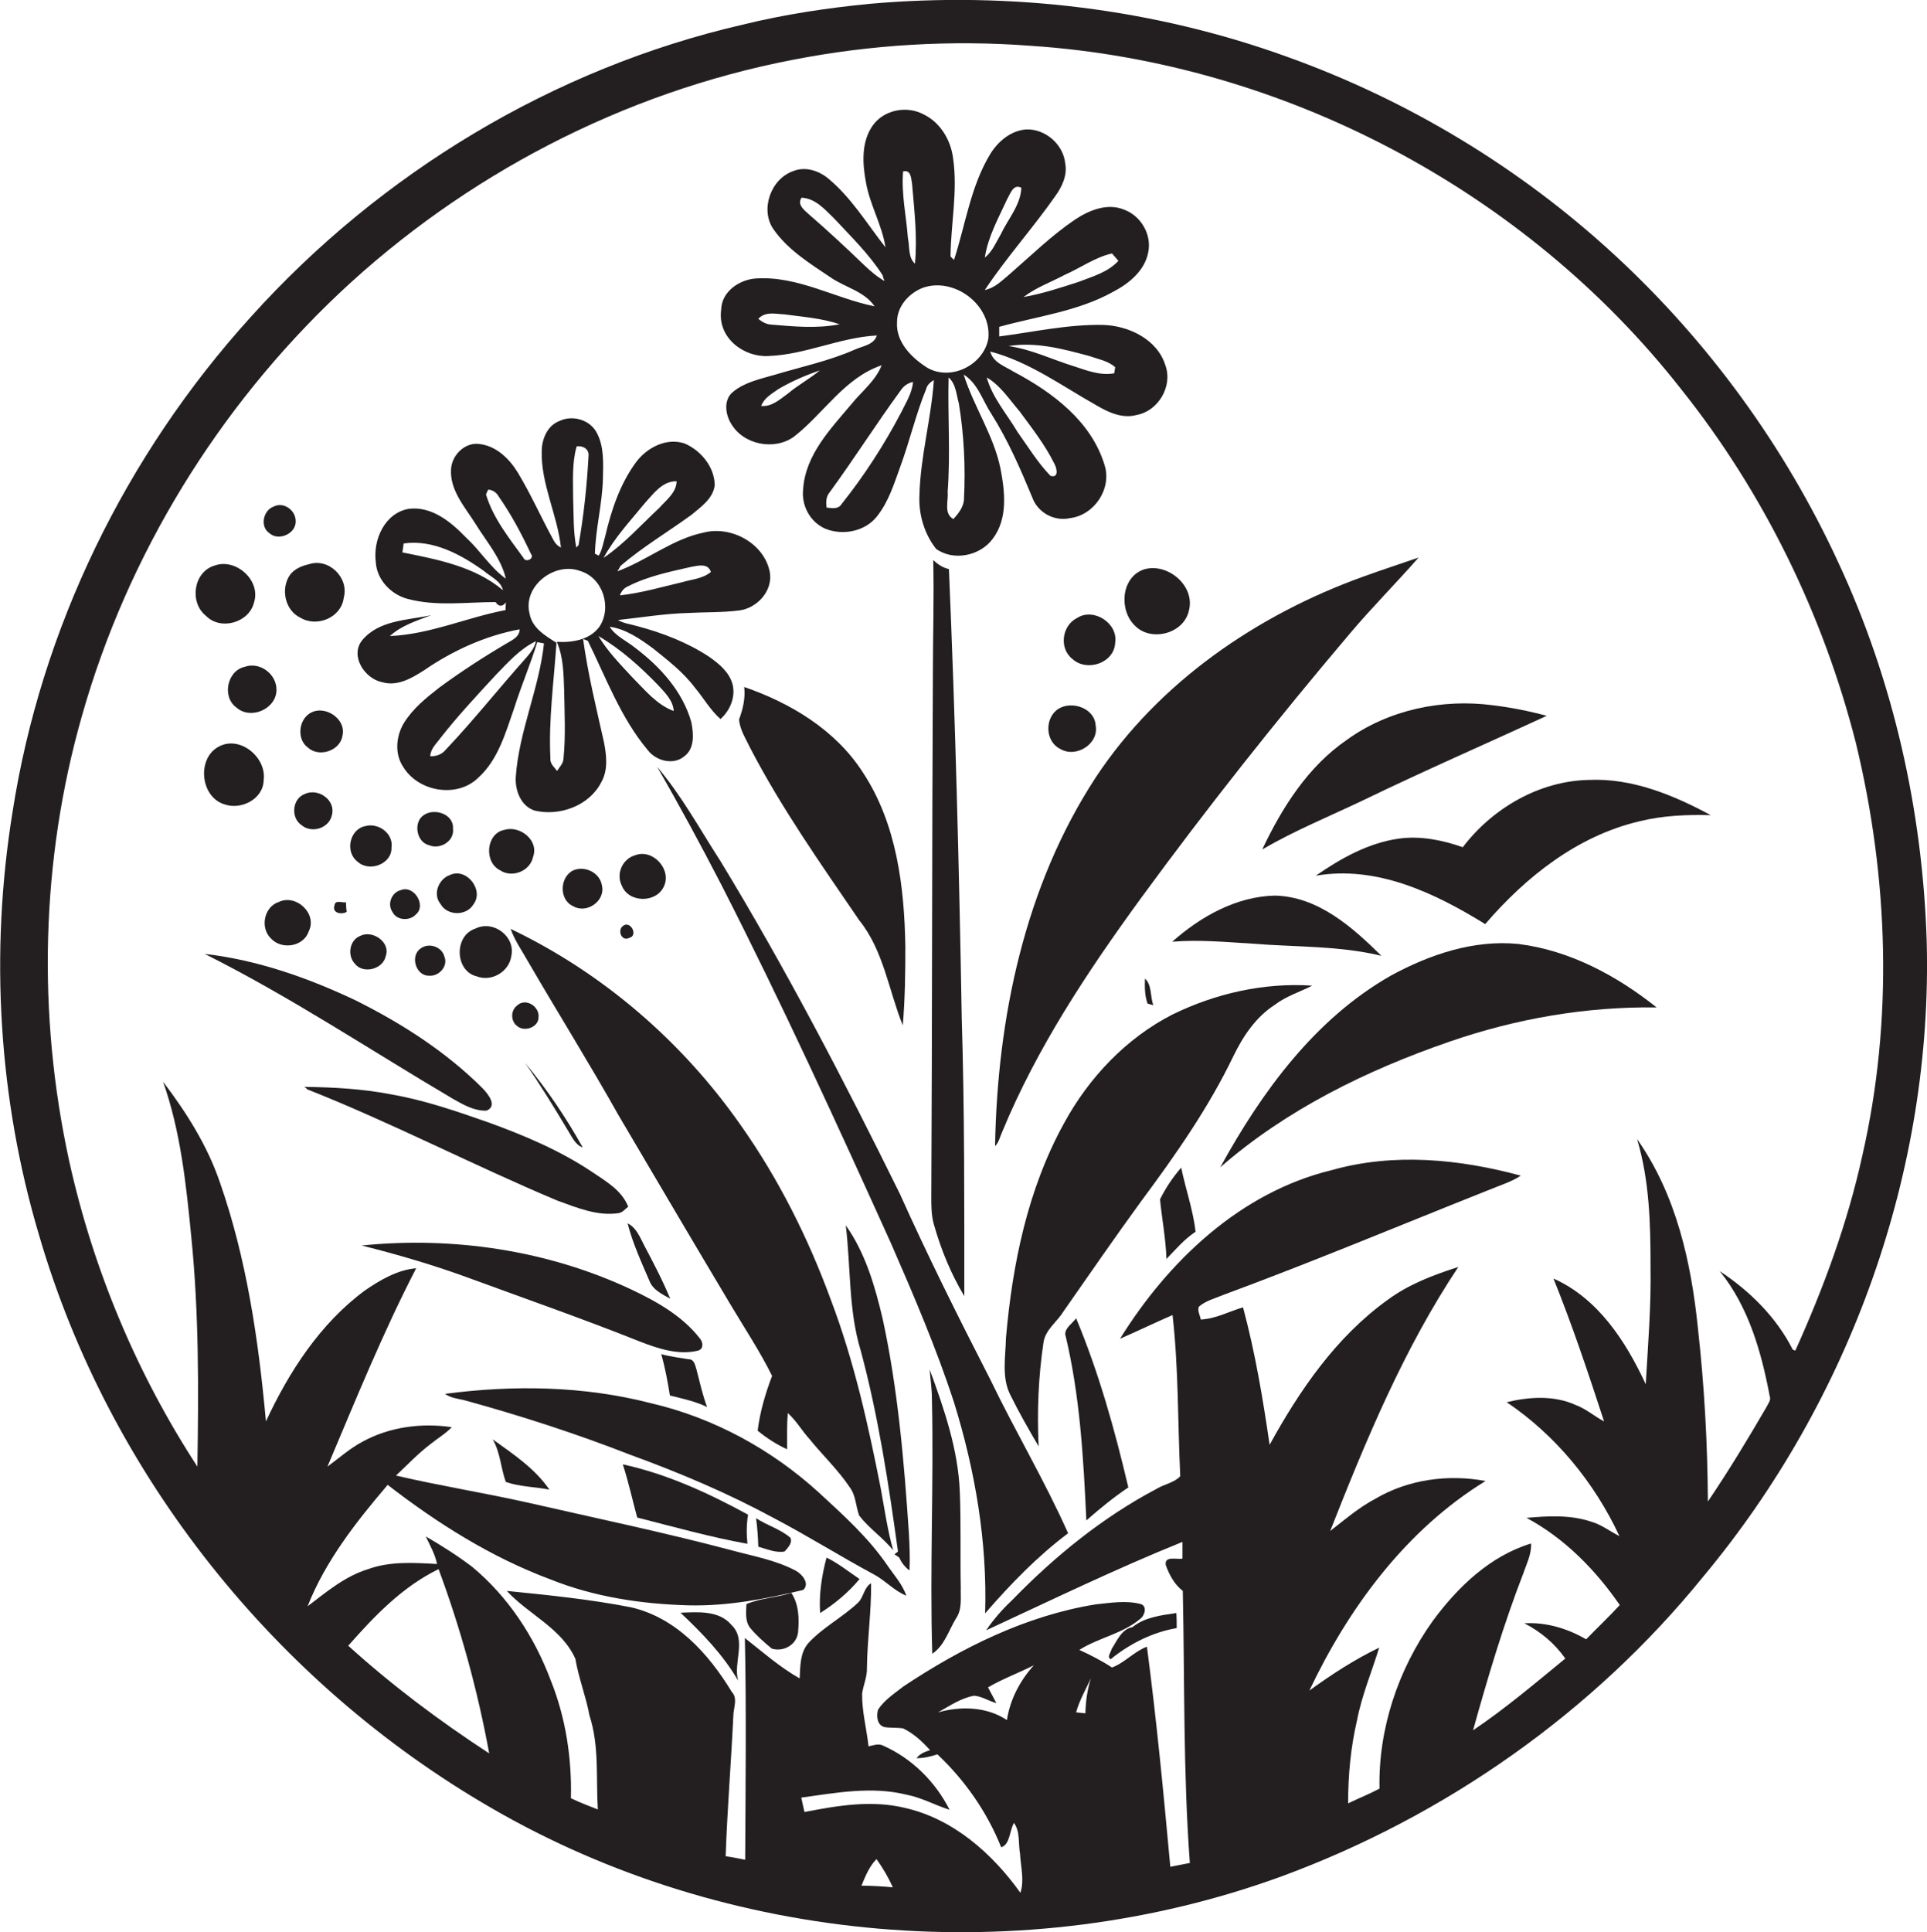 <?xml version="1.0" encoding="utf-8"?>
<!-- Generator: Adobe Illustrator 19.2.0, SVG Export Plug-In . SVG Version: 6.00 Build 0)  -->
<svg version="1.1" id="Layer_1" xmlns="http://www.w3.org/2000/svg" xmlns:xlink="http://www.w3.org/1999/xlink" x="0px" y="0px"
	 viewBox="0 0 601.5 603" enable-background="new 0 0 601.5 603" xml:space="preserve">
<g>
	<path fill="#231F20" d="M601.4,293.5c-1.3-40.6-10.4-81.1-27.6-118c-16.7-36.2-40.6-69-69.9-96c-29.5-27.2-64.5-48.3-102.2-61.8
		C360.2,2.7,315.4-2.7,271.4,1.2c-13.3,1.3-26.6,3.3-39.6,6.5c-59,13.6-113.1,46.3-153.5,91.2c-39,43-65.5,97.2-74.4,154.6
		c-7.1,43.9-4.4,89.4,8.3,132c21.8,74.8,73.8,139.8,141.1,178.7C227,607,319.9,614.8,400,585.6c51.1-18.8,97.3-51.2,131.6-93.5
		C577.5,437.1,603.4,365.3,601.4,293.5z M108.7,513.6c8.2-9.3,16.9-18.4,28.2-23.9c6.9,18.6,12.2,37.9,15.8,57.5
		C137.2,537.1,122.4,526,108.7,513.6z M268.9,588.5c1.2-2.9,2.4-6,4.7-8.3c2,2.8,3.7,5.7,5.1,8.8
		C275.4,588.7,272.2,588.5,268.9,588.5z M308.4,526.6c4.6-2.7,9.6-4.5,14.3-6.9c-4.3,4.8-7.4,10.6-8.4,17.1
		c-6.3-4.2-14.4-4.4-21.5-2.4c3.6-2,7.2-4.5,11.3-5.2c2.4,0.2,4.6,1.7,6.9,2.3C310.1,529.7,309.2,528.2,308.4,526.6z M338.8,534.7
		c-0.7-0.1-2.1-0.2-2.9-0.3c1-3.7,3-7.1,4.6-10.6C339.4,527.3,338.9,530.9,338.8,534.7z M581.3,360.7c-4.6,21-12.1,41.3-20.9,60.8
		c-0.2-0.1-0.6-0.2-0.8-0.3c-5.1-10.1-13.4-18.3-22.8-24.5c9,11.1,13,25.2,15.6,39c0.5,1.3-0.5,2.3-1,3.4
		c-5.8,10-11.8,19.9-18.3,29.5c-0.1-18-1.1-36.1-3.1-54c-2.1-20.7-6.8-41.8-19-59.1c3.9,13,4.2,26.6,4.2,40
		c0.2,12.2-0.8,24.4-1.5,36.5c-6.2-13.4-14.9-26.8-28.8-33c5.9,14.6,10.9,29.6,15.8,44.6c-3-1.6-5.6-3.9-8.8-5.1
		c-6.8-3.1-14.5-2.6-21.6-0.9c15.3,10.3,27.4,25.1,35.2,41.8c-3-1.5-5.6-3.6-8.8-4.5c-6.5-2.2-13.5-1.8-20.2-1.2
		c11.9,6.4,21.5,16.2,29.1,27.2c-3.4,3.7-7,7.1-10.5,10.7c-5.8-3.4-12.6-5.4-19.3-5c5.1,2.6,9.5,6.3,12.8,11
		c-9.4,7.7-18.7,15.6-28.8,22.4c4.6-16.5,9.5-33,15.7-49c1-3,2.6-6,2.4-9.3c-12.8,3.9-22.9,13.6-30.7,24.2
		c-10.8,15.1-17,33.7-16.6,52.3c-3.2,1.7-6.5,3-9.8,4.6c0-8.8,0.8-17.5,2.8-26c1.5-7.8,4.6-15.1,6.9-22.6
		c-7.7,3.7-14.9,8.4-21.8,13.4c12.3-25.9,30.2-50.2,55-65.4c-11.7-2.2-24.2-0.5-34.5,5.6c-5.1,2.7-9.5,6.5-14,10
		c11.2-28.4,23-56.9,40-82.4c-7.8,2.5-15.5,5.4-22.1,10.3c-16,11.5-27.4,28.1-36.8,45.2c-2.1-14.4-4.5-28.8-8.3-42.9
		c-4.4,1.3-8.6,3.6-13.2,3.8c-0.2-1.3-1.1-2.7-0.6-4c2.2-1.9,5.1-2.6,7.7-3.7c27.9-10.3,55.3-21.8,83-32.8c3.3-1.4,6.8-2.4,9.8-4.4
		c-19.2-5.2-39.7-7.2-59.1-1.7c-28.4,6.9-50.9,28.3-66,52.6c5.5-2.4,10.9-5,16.4-7.4c1.9,16.7,1.6,33.5,2.4,50.3
		c-1.8,2-5,2.5-7.3,3.9c-16.9,8.9-31.9,21.1-45.2,34.8c-3,2.8-5.8,6-8.1,9.4c20.3-9.4,40.5-19.2,61.3-27.6c0,1.7,0,3.4,0,5.2
		c-1.7,0.4-5.8-1-5.2,2.1c1.1,3,2.7,6,5.3,8c0.6,28.3,0.1,56.7,2.2,84.9c-2,0.4-4,0.8-6.1,1.2c-2.1-22.9-4.3-45.9-7.3-68.7
		c-4,1.5-6.9,5-10.9,6.5c-3.2-2.1-6.7-3.9-10.2-5.5c6-3.8,13.4-5,18.9-9.6c1.5-1,2.4-4,0.3-4.7c-4.6-1.2-9.4-0.4-14.1,0.1
		c-21.7,3.5-41.8,13.5-60,25.6c-2.8,2.2-5.9,4.2-7.9,7.2c-0.6,1.9-0.4,4.9,2,5.5c1.9,0.3,3.9,0.1,5.8,0.4c3.3,1.6,6,4.1,8.4,6.8
		c-1.6,0.5-3.2,1.1-4.2,2.5c2.2,0,4.4-0.5,6.5-1.2c8.6,8.1,15.5,18,19.9,29c2.8-0.8,2.6-5.3,4-7.6c2,2.8,1.3,6.5,1.9,9.7
		c0.2,4,1.4,8.2,0.1,12.1c-8.8-12.3-21-23.1-36.1-26.5c-10.4-2.5-21-0.7-31.3,1.3c-0.3-1.5-0.7-3-1-4.5c10.9-1.5,22-3.6,32.9-0.9
		c4.7,0.9,8.9,3.3,13.4,4.7c-4.4-8.7-11.7-16-20.7-20c-1.5-0.8-3.1-0.1-4.6,0.2c-0.6-5.5-2.1-11-2-16.5c0.4-2.7,1.6-5.2,1.5-8
		c0.1-8.8,1.4-17.6,1.3-26.4c-2.3,1.4-2.3,4.4-4.1,6.1c-4.9,4.6-11,7.7-15.5,12.6c-2.6,3-2.5,7.2-2.7,11
		c-6.2-3.5-11.5-8.2-17.1-12.6c0.5,23,0.2,46.1,0.1,69.2c-2-0.4-4-0.8-6.1-1.1c0.5-14.6,1.7-29.2,2.4-43.8c0-2.5,1.5-5.4-0.5-7.5
		c-7.2-11.9-17.4-23.2-31.5-26.4c-12.8-2.5-25.8-3.8-38.7-5.1c6.8,7.4,17.1,11.6,21.4,21.2c1,6,3.3,11.7,4.4,17.7
		c3.1,9.5,2,19.5,2.6,29.3c-2.8-1.1-5.7-2.2-8.4-3.5c0.3-12.5-1.6-25.1-6.3-36.8c-5.1-13.6-13.3-26.1-24.5-35.4
		c-4.6-3.5-9.5-6.6-14.5-9.5c1.3,2.8,2.9,5.5,3.5,8.6c-7.2-0.4-14.6-0.9-21.5,1.6c-7.2,2.2-13,7.1-18.9,11.6
		c5.6-14.2,15.2-26.4,25-37.9c15.5,12,32.3,22.6,50.8,29.5c13.7,5.5,28.5,7.7,43.1,8.1c12.1,0.3,24.1-2,35.8-4.8c2.2-2-0.4-5-2.3-6
		c-6.4-3.4-13.6-4.6-20.5-6.5c-20.8-5.5-41.9-9.9-62.9-14.7c-13.8-3.1-27.7-5.3-41.4-8.5c3.6-3.4,7-7,11-10c2.1-1.7,4.5-3.1,6.4-5.1
		c-9.4-1.4-19.4-0.1-27.8,4.5c-4,2.1-7.3,5.1-11,7.8c8.8-20.8,17.3-41.8,27.7-61.9c-5.9,0.5-11.3,3.7-16.1,7
		c-13.9,10.3-23.6,25.3-30.8,40.8c-2.3-25.3-6-50.7-14.4-74.7c-3.9-11.4-10.4-21.7-17.7-31.3c5.5,15.6,7.2,32.1,8.8,48.4
		c2.4,23.8,2.3,47.8,1.9,71.7c-18.9-29-32.5-61.4-40-95.3c-10-45.8-8.9-94,4-139.1c14.2-50.1,42.4-96,80.3-131.8
		c39.1-36.8,88.6-62.6,141.4-72.8c24.5-4.8,49.7-6.3,74.5-4.4c78.6,5.2,154.3,45.1,202.9,107.1c25.8,32.3,44.4,70.4,54.6,110.5
		C589.5,274,591,318.4,581.3,360.7z"/>
	<path fill="#231F20" d="M239.9,111.1c11.5-0.4,22.2-5.8,33.8-6.4c-0.9,3-4.6,3.3-7.1,4.5c-8,3.5-16.6,5.3-24.9,7.8
		c-4.5,1.3-9.3,2.3-12.9,5.3c-3,2.4-2.4,7-0.6,9.9c3.8,6.6,13.5,8.5,19.6,4.1c9.3-7.2,15.8-18.4,27.4-22.3
		c-1.9,4.9-6.3,8.2-9.5,12.2c-6.5,7.7-14.3,15.8-15,26.4c-0.6,5.1,2.1,10.3,6.9,12.4c5.4,2.2,12.4,0.9,16.1-3.8
		c3.7-4.6,5.4-10.3,7.4-15.8c2.9-7.9,4.8-16.2,8-24c0.3-1.3,1.3-2.1,2.4-2.8c-0.8,12-4.2,23.8-4.5,35.9c-0.3,6,1.5,12.1,5.2,16.8
		c5.4,3.9,13.8,2.2,17.7-3.2c4.7-6.2,3.8-14.6,2.4-21.8c-2.1-10.4-8.3-19.3-11.5-29.4c4.4,2.7,5.9,8.1,8.6,12.2
		c5.2,8.2,9.1,17.2,12.8,26.1c1.7,4.8,6.9,7.6,11.8,6.5c7.5-0.9,13.1-9.1,10.8-16.5c-4.1-13.7-16.3-22.8-28.4-29.2
		c-2.7-1.7-6.4-2.8-7.3-6.3c12.2,3.2,22.6,10.9,33.5,17c3.6,2.1,7.9,4,12.2,2.8c6.7-1.2,11.3-8.9,9-15.4
		c-2.5-8.2-11.5-12.5-19.6-12.7c-10.9-0.2-21.5,2.2-32.3,3.6c0-0.8,0-2.2,0-3c11.9-3.3,24.5-4.8,35.5-10.9c5-2.6,9.9-6.6,11-12.3
		c1.2-5.6-2.3-11.5-7.6-13.4c-5.2-2.1-10.8,0.2-15.2,3.1c-7.4,5-13.8,11.3-20.6,17.2c-2.3,1.9-4.5,4.2-7.6,4.8
		c6.8-10.2,15-19.3,22-29.3c2.1-2.9,3.8-6.5,3.1-10.2c-0.6-6-6.3-10.9-12.3-10.6c-4.7,0.4-8.6,3.7-11,7.5
		c-6.2,10.1-7.8,22.1-11.4,33.2c-0.3-0.3-0.9-0.8-1.1-1.1c0.1-10.2,2.3-20.4,0.8-30.6c-0.7-5.7-4-11.2-9.2-13.7
		c-5.2-2.8-12.4-1.5-15.9,3.5c-3.6,5.1-3.2,11.9-2.1,17.7c1.2,7,5,13.2,6.1,20.3c-5.8-7.4-10.7-15.6-18-21.6
		c-3-2.4-7.1-3.7-10.8-2.2c-7,2.4-10.4,12-6.2,18.1c4.5,6.5,11.5,10.8,17.9,15.1c4.5,3.1,10.5,4.3,13.7,9
		c-12.4-2.5-23.9-9.5-36.9-8.7c-5.3,0.3-10.9,4.1-11,9.8C223.9,105.6,232.4,111.6,239.9,111.1z M246.1,122.7c-2.5,1.8-5.1,4.3-8.5,4
		c0.9-2.5,3.3-3.8,5.4-5.3c4.1-2.4,8.5-4.3,12.9-5.8C252.8,118.2,249.2,120.1,246.1,122.7z M340,111.1c2.8,1,5.9,1.5,8.1,3.5
		c-0.1,0.5-0.2,1.4-0.3,1.9c-4.4,0.8-8.6-0.9-12.6-2.2c-6.8-2.1-13.3-5.3-20.4-6.3C323.3,106.6,331.8,108.9,340,111.1z M332.3,85.8
		c5-2.2,9.5-5.5,14.8-6.7c0.5,0.6,1.5,1.7,2,2.3c-3.3,3.6-8.1,4.9-12.5,6.6c-5.6,1.8-11.3,3.7-17.1,4.7
		C323.4,89.7,328,88.1,332.3,85.8z M314.4,62.1c1-1.7,1.9-4.8,4.4-3.5c-0.2,5.4-4.2,9.8-6.4,14.5c-1.5,2.5-2.6,5.4-5,7.3
		C308.4,73.8,311.7,68,314.4,62.1z M281.3,128.7c-5.3,10.1-11.5,19.7-18.6,28.6c-1,1.7-3,1.3-4.7,1.1c-0.2-1.7-0.2-3.4,1-4.8
		c7.6-10.4,14.5-21.3,22.1-31.7c0.9-1.4,2.3-2.4,3.9-2.7C284.7,122.7,282.8,125.6,281.3,128.7z M300.9,155.6c0,2.5-1.7,4.6-3.3,6.4
		c-3.1-1.7-1.5-5.6-1.8-8.5c0.9-11.9,0-23.8,0.3-35.7c2.3,2,2.4,5.3,3.2,8.1C300.9,135.7,301.4,145.7,300.9,155.6z M318.2,128.3
		c3.9,5.3,8,10.5,10.9,16.4c0.8,1.4,1.5,4.6-1.2,3.8c-4-4.1-7-9.1-10.3-13.7c-3.3-5.6-7.8-10.6-9.6-17
		C312.3,120.3,315,124.6,318.2,128.3z M281.9,53.5c2.5-0.6,2.5,2.2,2.8,3.9c0.7,8.3,1.7,16.6,0.9,24.9c-2.2-2-1.6-5.3-2.2-8
		C282.9,67.5,281.3,60.5,281.9,53.5z M280,100.5c0-4.9,3.7-9,8.1-10.7c9.8-3.4,21.5,5.4,20.4,15.9c-1.5,8.2-11.6,13.3-19,9.1
		C284.6,111.7,279.6,106.8,280,100.5z M269.7,82.7c-5.6-5.4-11.3-10.7-17.2-15.8c-1.4-1.3-3.8-3-2.3-5.2c4.3,0.2,7.2,3.6,10.1,6.4
		c5.3,5.7,11,11.2,15.2,17.8c0.1,0.5,0.4,1.4,0.6,1.8C273.8,86.4,271.7,84.6,269.7,82.7z M244.8,98.1c5.8,0.8,11.7,1.2,17.3,3.1
		c-7.1,1.4-14.3,0.7-21.4,0.1c-1.5-0.1-2.8-0.8-4-1.8C238.9,97.1,242.1,98,244.8,98.1z"/>
	<path fill="#231F20" d="M119.3,212.9c4.8,1.4,9.3-1.3,13.2-3.8c8.9-6.1,19-10.7,29.7-12.7c0,2.3-2.2,3.3-3.9,4.3
		c-7.3,4.3-14.4,8.9-21.2,13.9c-4.1,3.2-8.2,6.5-11,11c-2.5,4.1-3,9.7-0.2,13.8c4.7,7.7,16.8,9.8,23.4,3.3c6.2-5.6,8.5-14,11.2-21.7
		c2.2-7,5.1-13.7,7.2-20.6c0.5,0.1,1.6,0.3,2.1,0.4c-1.5,14.1-7.8,27.4-8.8,41.6c-0.3,4.2,1.6,9.3,6,10.6c7.8,1.8,17-1.6,20.7-8.9
		c2.2-3.9,1.6-8.5,0.8-12.6c-2.4-10.6-5-21.3-6.5-32.1l1.5,0.6c5.7,11.6,10.3,24.1,18.7,34.1c2.5,3.3,7.9,4.8,11.3,2
		c3.4-2.4,3-7.1,2.3-10.7c-2.7-9.6-9.7-17.3-17.5-23.2c-2.7-2.2-6.1-3.6-8-6.6c5.1,0.7,9.5,3.8,13.6,6.8c4.6,3.7,9.4,7.4,13,12.2
		c2.7,3.2,4.8,7,8,9.8c3-2.7,4.7-6.8,3.8-10.7c-1-3.9-4.2-6.5-7.3-8.7c-6.8-4.5-14.6-7.5-22.5-9.6c-2-0.6-4.2-0.8-6-1.9
		c7.3-0.8,14.6-2,21.9-2.2c5.3-0.3,10.7-0.1,16-0.8c5.5-0.7,10.5-6.1,9.5-11.9c-1.7-9-12-14.6-20.6-12.4c-9.8,2-17.7,8.7-27,12.1
		c0.3-0.4,0.8-1.3,1-1.7c6.9-5.9,14.8-10.6,22.1-15.9c3-2.5,6.8-5.1,7.3-9.3c-0.1-5.7-4.3-10.8-9.4-13c-5.7-1.9-11.8,1.3-15.2,5.9
		c-5,6.8-7.7,15-9.6,23.1c-0.6,2-0.9,4.2-2,6l-1.2-0.6c0.2-7.8,2.3-15.5,2.5-23.4c0.1-4.8,0.4-10-1.9-14.3
		c-2.1-4.1-7.6-5.7-11.7-3.7c-3.7,1.4-5.4,5.5-5.5,9.2c-0.3,10.5,4.9,20,6,30.3c-1-0.5-1.8-1.3-2.3-2.3c-3.8-6.9-7-14.2-11.1-21
		c-2.6-4.3-6.6-8.3-11.8-9c-4.6-0.8-8.8,3.3-9.1,7.7c-0.5,6.7,4.4,12,7.7,17.3c3.4,5.5,7.9,10.6,9.4,17c-4.9-3.5-8-8.8-12.4-12.8
		c-4.6-4.8-10.7-9.9-17.9-9c-7.5,1.3-11.2,9.6-10.3,16.6c0.3,5.5,4.7,10.1,9.9,11.5c9,2.4,18.3,1,27.5,1c0.9,1.5,2.2,1.5,3.2,0.1
		l-0.1,2.4c-12.1,2.3-23.7,7.6-36.1,8.1c3.6-3.3,8.4-4.8,12.9-6.5c-7.5,1.6-16.5,1.5-21.7,8C109.3,204.8,113.8,211.8,119.3,212.9z
		 M196.2,182.9c6.1-3.1,13-4.5,19.6-6c2.2-0.4,5.2-1.2,6.1,1.6c-2.5,2.1-5.9,2.3-9,3.2c-6.4,1.5-12.8,3.4-19.4,4.1
		C194,184.4,194.9,183.4,196.2,182.9z M125.6,172.4c0.1-0.7,0.3-2.1,0.4-2.8c9.2-1.3,18,3.5,25.2,8.7c2.1,1.8,5.1,3,5.8,5.9
		C148.2,176.8,136.6,174.6,125.6,172.4z M164.4,205.1c-8.5,9.5-16.4,19.5-25.2,28.8c-1.2,1.5-3,2.2-4.9,2.1c0.1-2.4,2-4,3.2-5.7
		c5.4-6.9,11.4-13.3,17.3-19.7c3.8-3.9,7.5-8.1,12.5-10.5C166.9,202,165.7,203.6,164.4,205.1z M205.5,213.9c2.1,2.3,4.6,4.7,4.8,8
		c-5.4-2-9.1-6.7-13.1-10.7c-3.7-4-7.6-8-10.4-12.7C193.8,202.6,199.9,208.1,205.5,213.9z M201.3,157c2.7-2.9,5.4-6.9,9.9-6.8
		c-0.1,3.6-3.2,5.8-5.4,8.3c-5.7,5.3-10.9,11.2-17.4,15.6C191.9,167.7,196.8,162.5,201.3,157z M180,139.3c2-0.3,4,0.9,3.7,3.1
		c-0.5,9.3-1.5,18.6-3.1,27.7l-0.7,0.8c-1-5.1-0.8-10.2-1-15.4C178.9,150.1,178.5,144.6,180,139.3z M181.1,178.2
		c7.1,2.1,10,11.4,6,17.4c-3,4.1-8.5,5-13.3,4.7c2.1,4.8,2.1,10.1,2.3,15.2c0.1,7,0.5,14.1-0.2,21.1c0,1.6-1.2,2.7-2,4
		c-0.9-1.2-2.3-2.3-2.1-4c-0.6-12,1.1-24,1.9-36c-3.5-2.2-7.6-4.6-8.4-9.1C163.1,182.9,173.2,175.2,181.1,178.2z M151.7,154.3
		c0.2-0.4,0.5-1.2,0.7-1.5c1.4,0.1,2.6,0.9,3.3,2.2c3.9,5.6,7.1,11.6,10,17.8c1.3,1.6-1.7,2.9-2.3,1.3
		C158.9,167.9,153.9,161.7,151.7,154.3z"/>
	<path fill="#231F20" d="M84.1,166.4c2.9,2.6,8.4,0.1,8.2-3.8c0-3.4-3.8-6.1-6.9-4.5C82.1,159.3,81.1,164.4,84.1,166.4z"/>
	<path fill="#231F20" d="M342.1,242.5c-22.2,33.9-30.8,75.1-31.5,115.2c1.2-1.2,1.5-2.9,2.2-4.4c10.8-26.2,26.6-50,43.2-72.8
		c20.7-28.3,42.5-55.8,65.2-82.6c6.9-8.2,14.5-15.8,21.6-23.9c-5.8,2-11.6,3.9-17.4,6C392.4,191.9,361.7,212.9,342.1,242.5z"/>
	<path fill="#231F20" d="M290.7,373.5c0,2.9,0,5.8,0.8,8.6c2.2,7.8,5.3,15.4,9.5,22.4c0-28.9,0.1-57.9-0.8-86.8
		c-0.8-46.7-2-93.4-4-140.1c-1.9-0.4-3.5-1.5-4.9-2.8c0.3,11.6-0.1,23.2-0.1,34.8C290.9,264.2,291,318.8,290.7,373.5z"/>
	<path fill="#231F20" d="M90.6,179.3c-3.1,4.3-1.7,11.2,3.2,13.5c5.2,3.1,12.8-0.1,13.5-6.3c1.7-6.2-4.7-12.5-10.9-10.4
		C94.2,176.6,92,177.5,90.6,179.3z"/>
	<path fill="#231F20" d="M79.3,188c2.2-6.9-5.7-13.9-12.3-11.5c-6.6,1.9-8,11.5-2.7,15.7C68.9,196.9,77.8,194.3,79.3,188z"/>
	<path fill="#231F20" d="M357.1,177.7c-7.2,2.4-7.9,12.8-2.8,17.6c5,5.1,15.2,2.5,16.8-4.7C373.2,182.8,364.4,175.5,357.1,177.7z"/>
	<path fill="#231F20" d="M334.8,205.7c4.5,4.1,13.1,1.2,13.3-5.2c0.9-6-6.7-10.9-11.8-7.7C331.4,195.2,330.5,202.4,334.8,205.7z"/>
	<path fill="#231F20" d="M76.4,208.1c-5.5,1.2-7.2,9.4-2.6,12.7c4.3,3.9,12.3,0.6,12.5-5.3C86.5,210.5,81.2,206.4,76.4,208.1z"/>
	<path fill="#231F20" d="M234.1,233.3c9.8,18.9,22.1,36.3,34.1,53.9c7.6,9.4,9.2,21.9,13.6,32.8c0.7-8.2,0.8-16.4,0.8-24.5
		c-0.3-18.7-2.7-38.5-13.3-54.5c-8.5-13.2-22.5-21.6-37-26.6c0.4,3.5-0.4,6.9-1.6,10.1C230.9,227.7,232.8,230.5,234.1,233.3z"/>
	<path fill="#231F20" d="M394,265.1c10.1-5.9,20.9-10.3,31.4-15.3c19-9.2,38.3-17.6,57.4-26.4c-5.5-1.5-11.1-2.6-16.8-3.3
		c-15.8-2.1-32.6,1.4-45.6,10.8C408.3,239.2,400.2,252,394,265.1z"/>
	<path fill="#231F20" d="M330.9,233.7c4.9,3,12.2-1.5,11.1-7.3c-0.3-5.4-7.4-7.8-11.6-5.2C326,224,326.2,231.4,330.9,233.7z"/>
	<path fill="#231F20" d="M106.9,229.6c1.3-5.5-6.1-10.1-10.6-6.7c-3.2,2.4-3.5,8-0.2,10.4C99.6,236.5,106.2,234.3,106.9,229.6z"/>
	<path fill="#231F20" d="M70,251c5.2,1.9,12.2-1.6,12.3-7.5c1-7.1-7.4-14.1-14-10.5C61.4,236.6,62.5,248.7,70,251z"/>
	<path fill="#231F20" d="M280.9,372.6c-17.4-35.3-35.6-70.3-56.1-104c-6.4-9.9-12.1-20.4-19.7-29.3c7,12.1,13.7,24.5,20.1,36.9
		c18.8,36.8,36,74.4,53,112c7.1,16.3,14.1,32.6,19.6,49.5c6.6,21.3,10.4,43.5,9.7,65.8c7.9-9.1,16.3-17.8,25.9-25
		c-7.3-16.4-16.5-31.8-24.3-48C299.3,411.4,289.7,392.2,280.9,372.6z"/>
	<path fill="#231F20" d="M496,243.4c-15.5,0.3-30.1,8.8-39.4,21c-6.3-2.2-13.1-3.6-19.8-2.7c-9.6,1.3-18.3,6.2-26.1,11.6
		c19-3.3,37.2,5.4,52.9,15.1c12.7-14.8,28.9-27.6,48.2-32.1c7.3-1.8,14.8-2.1,22.2-1.9C522.3,248.1,509.5,242.8,496,243.4z"/>
	<path fill="#231F20" d="M103.6,254.4c1.3-4.7-4.3-8.6-8.5-6.6c-3.9,1.5-4.4,7.4-1,9.7C97.3,260.2,102.7,258.5,103.6,254.4z"/>
	<path fill="#231F20" d="M134,263.8c3.4,1.4,7.9-1.3,7.4-5.2c0.3-4.5-5.7-6.5-9-4.3C128.9,256.4,129.9,262.9,134,263.8z"/>
	<path fill="#231F20" d="M111.6,268.9c3.6,3.4,10.7,0.8,10.6-4.3c0.7-4.4-4-7.9-8.1-6.8C109.1,258.7,107.6,265.9,111.6,268.9z"/>
	<path fill="#231F20" d="M166.4,267.4c1.9-5.2-4.2-9.9-9-8.4c-5.7,1.1-6.4,10.1-1.3,12.6C159.8,274.1,165.5,271.9,166.4,267.4z"/>
	<path fill="#231F20" d="M198.3,266.9c-4,1.1-6.1,5.8-4.2,9.5c2.1,5.4,10.7,5.5,13.1,0.3C209.8,271.4,203.8,264.8,198.3,266.9z"/>
	<path fill="#231F20" d="M187.9,276.4c-0.6-4-5.2-6.3-8.9-4.8c-4.3,2-4.6,9.2-0.1,11.2C183.1,285.3,189,281.2,187.9,276.4z"/>
	<path fill="#231F20" d="M147.8,282.2c3.4-4.5-2.3-11.6-7.4-9.1c-3.5,1.2-5.4,6-2.9,9C139.5,285.8,145.6,286,147.8,282.2z"/>
	<path fill="#231F20" d="M125.1,277.8c-2.9,0.7-4.3,4.4-2.6,6.8c1.3,2.7,5.4,2.9,7.3,0.8C133.2,282.6,129.2,276.1,125.1,277.8z"/>
	<path fill="#231F20" d="M390.9,294.5c13.5,1.1,27.2,0.6,40.3,3.8c-9.1-9-19.8-18.5-33.3-18.8c-12.1,0.3-23.2,6.6-32,14.4
		C374.2,293.2,382.6,294,390.9,294.5z"/>
	<path fill="#231F20" d="M96.4,290.6c2.7-5.5-4-11.7-9.4-9.1c-4.6,1.5-5.9,8.1-2.4,11.4C87.9,296.5,94.8,295.5,96.4,290.6z"/>
	<path fill="#231F20" d="M104.4,282.6c-0.8,2.4,2.2,2.9,3.8,2c-0.1-1-0.2-2-0.2-3C106.7,281.8,104.6,280.7,104.4,282.6z"/>
	<path fill="#231F20" d="M196.4,292.7c3-0.7,0.3-5.8-2.1-3.6C192.7,290.5,194.1,293.9,196.4,292.7z"/>
	<path fill="#231F20" d="M148.8,304.7c4.6,1.8,10.1-1.4,10.8-6.3c1.4-6.1-5.6-11.4-11.2-8.6C141.6,292,142,303.1,148.8,304.7z"/>
	<path fill="#231F20" d="M252.6,449c4.1,5.1,9,9.7,12.6,15.1c2,2.6,1.9,6,3,8.9c3.1,4,7.4,6.9,10.6,10.8c-1.8-6.4-2.7-12.9-3.9-19.4
		c-3.9-19.8-8.3-39.6-15.5-58.6c-7.1-19.4-16.4-38-28.3-54.8c-18.2-26-43-47.4-71.7-61.1c1.3,3.7,3.6,6.9,5.5,10.3
		c9.3,16,19.1,31.7,28.2,47.9c11.6,19.7,23.2,39.4,34.9,59c4.4,7.4,9.2,14.6,13,22.3c-2.1,5.5-3.8,11.3-4.5,17.1
		c2.8,2.3,5.9,4.3,9.2,5.8c0-3.8-0.1-7.6,0.2-11.3C248.6,443.4,250.3,446.5,252.6,449z"/>
	<path fill="#231F20" d="M120.4,298.4c1.6-4.4-4.2-8.3-8-6.3c-3.3,1.3-4.1,6.1-1.6,8.7C113.3,304,119.5,302.6,120.4,298.4z"/>
	<path fill="#231F20" d="M434.1,304.5c-23.7,13.5-40.3,36.3-53.2,59.8c20.6-18,45.7-30.3,71.5-39.2c20.8-7.2,42.7-11,64.7-10.7
		c-12.4-9.9-27.1-17.8-43.1-19.8C460,293.2,446.2,297.9,434.1,304.5z"/>
	<path fill="#231F20" d="M133.9,304.5c3.1,0.3,6.1-3,4.8-6c-0.8-3.1-4.9-4.4-7.4-2.5C127.9,298.3,129.8,304.6,133.9,304.5z"/>
	<path fill="#231F20" d="M151.9,346.6c3.5-1.5,0.4-5.2-1.2-6.9c-11.4-11.4-25.1-20.2-39.5-27.4c-14.9-7.1-30.8-12.7-47.3-14.6
		c26.8,13.4,51.8,30.1,77.6,45.3C144.7,344.8,148.2,346.8,151.9,346.6z"/>
	<path fill="#231F20" d="M358.2,313.2c0.4,0.1,1.3,0.4,1.8,0.5c-1-2.7-0.4-6.3-2.6-8.3C357.3,308,357.3,310.7,358.2,313.2z"/>
	<path fill="#231F20" d="M397.9,313.6c3.5-2.7,7.8-4,11.7-6c-15-1-30.1,2.4-43.6,9c-14.5,7.4-26.2,19.8-33.9,34
		c-11.3,20.5-16.1,43.9-18.1,67c-0.1,5.8-1.4,12.1,1.3,17.6c2.7,5.5,5.8,10.9,8.9,16.2c-0.5-10.8-0.1-21.6,1.5-32.3
		c0.5-4,4.1-6.4,6.1-9.6c8.1-11.6,16.1-23.2,24.4-34.6c10.7-14.4,21-29.1,28.8-45.3C388,323.4,392,317.4,397.9,313.6z"/>
	<path fill="#231F20" d="M161.3,313.9c-1.9,1.5-1.9,4.7,0,6.2c2.2,2.1,6.8,0.6,6.8-2.6C168.5,314.1,164,311.2,161.3,313.9z"/>
	<path fill="#231F20" d="M181.9,358.1c-5.2-9.3-11.2-18.2-18-26.4c4.8,6.9,9.2,14.1,13.5,21.3C178.6,354.9,179.6,357.3,181.9,358.1z
		"/>
	<path fill="#231F20" d="M193.1,378.6c1.3-0.2,2-1.3,3-2c-2-5.1-6.9-7.9-11.2-10.8c-10-6.7-21.1-11.4-32.4-15.5
		c-10-3.5-20.1-7-30.6-8.8c-8.8-1.7-17.9-2.2-26.9-2.3c0.3,0.2,0.8,0.6,1,0.8c26.5,10.5,51.8,23.7,78,34.7
		C180.1,376.9,186.5,379.6,193.1,378.6z"/>
	<path fill="#231F20" d="M362.1,374.3c0.6,6.2,1.8,12.3,2,18.6c2.9-3,5.6-6.2,9.1-8.5c-0.8-6.8-3.1-13.3-4.5-20
		C366.1,367.4,363.8,370.8,362.1,374.3z"/>
	<path fill="#231F20" d="M195.9,381.8c1.6,6.2,4.3,12.1,6.8,17.9c1.1,2.9,4,4.2,6.5,5.6c-2.4-5.8-5.3-11.3-8.2-16.8
		C199.7,386,198.6,383.1,195.9,381.8z"/>
	<path fill="#231F20" d="M275.5,411.5c-2.4-10.2-5.4-20.5-11.5-29.1c1.6,13.1,0.8,26.5,4.7,39.2c5.5,20.5,8.7,41.6,11.6,62.6
		c-0.3,0.2-0.8,0.7-1.1,0.9c0.4,0.2,1.1,0.7,1.5,1c0.7,1.6,1.8,3,3.2,4c0.2-3.9,0-7.8-0.2-11.7C282.2,456.1,280.3,433.6,275.5,411.5
		z"/>
	<path fill="#231F20" d="M199.8,418.7c5.7,2.2,12,4.3,18.1,2.8c1.7-0.5,1.6-2.4,0.7-3.6c-5.5-7.2-13.6-11.7-21.6-15.5
		c-26-12.2-55.5-16.6-84.1-13.7c11.5,2.9,22.8,6.2,33.9,10.3C164.5,405.5,182.3,411.7,199.8,418.7z"/>
	<path fill="#231F20" d="M332.5,416.4c4.6,19,5.7,38.7,6.6,58.1c4.2-3.7,8.5-7.2,13.1-10.3c-4.2-17.9-9.2-35.8-16.3-52.8
		C334.7,413.1,332.5,414.3,332.5,416.4z"/>
	<path fill="#231F20" d="M214.9,424.2c-2.8-0.5-5.7-0.8-8.5-1.6c1.2,4.2,2,8.5,2.7,12.9c3.9,1,7.9,1.8,11.6,3.6
		c-1.4-3.8-2.3-7.8-3.3-11.7C217,426.2,216.7,424.1,214.9,424.2z"/>
	<path fill="#231F20" d="M299.9,495.5c-0.2-10,0.1-20-0.3-29.9c-0.5-13.2-4.9-25.9-9.4-38.2c0.2,3,0.7,6.1,0.7,9.2
		c0.6,26.5-0.7,53,0.1,79.5c3.8-2.5,5.1-7.2,7.4-11C300.4,502.2,299.8,498.7,299.9,495.5z"/>
	<path fill="#231F20" d="M255.6,465.8c-14.8-13.5-33-23.4-52.5-27.9c-20.9-5.4-42.9-5.7-64.2-2.9c1.8,1.3,4,1.5,6.1,2
		c17.5,4.8,34.8,10.4,51.7,17c15.4,5.6,30.5,12,44.9,19.8c10.5,5.5,20.5,11.8,30.9,17.4c3.7,1.9,6.5,5.2,10.4,6.8
		c-1.2-3.6-3.9-6.5-6-9.6C271,479.8,263.2,472.8,255.6,465.8z"/>
	<path fill="#231F20" d="M153.8,449.2c2.4,4.1,2.5,9,4.1,13.3c4.3,1.5,9.1,1.5,13.6,2.4C167,458.3,160.2,453.8,153.8,449.2z"/>
	<path fill="#231F20" d="M194.4,457c1.8,5.5,3,11.1,4.5,16.6c11.4,2.9,22.8,6.1,34.4,8.2c-0.3-3.1-0.3-6.1,0.2-9.1
		C221.2,466,208.2,460,194.4,457z"/>
	<path fill="#231F20" d="M236,473.8c0.4,2.9,0.6,5.9,0.7,8.9c2.6,0.7,5.4,2,8.2,1.5c1-1.1,2.6-2.8,1.8-4.3
		C243.6,477.2,239.5,476.1,236,473.8z"/>
	<path fill="#231F20" d="M256,503.4c4.6-2.9,8.8-6.4,12.3-10.6c-3.4-2.3-6.6-4.9-10.3-6.7C256.5,491.7,255.6,497.6,256,503.4z"/>
	<path fill="#231F20" d="M233,500.6c-0.1,2.5-0.5,5.4,1.2,7.5c2,2.4,4.3,4.4,6.7,6.4c3.6,1.1,7.7-1.1,8.2-5
		c0.4-4.2,0.3-8.8-2.1-12.4C242.5,498.6,237.5,498.7,233,500.6z"/>
	<path fill="#231F20" d="M228.3,507.1c-3.9-4.6-10.5-4-15.9-3.8c6.8,6.4,13.3,13.1,18,21.2C228.8,518.8,233.2,511.8,228.3,507.1z"/>
	<path fill="#231F20" d="M347,514.6c-0.2,1-1.6,2.6-0.3,3.2c5.9-4.8,13-8.4,20.6-9.7c0-1.6,0-3.2-0.1-4.7c-4.8,0.7-9.9,1.3-13.7,4.4
		C350.1,508.4,348.7,512,347,514.6z"/>
</g>
</svg>
